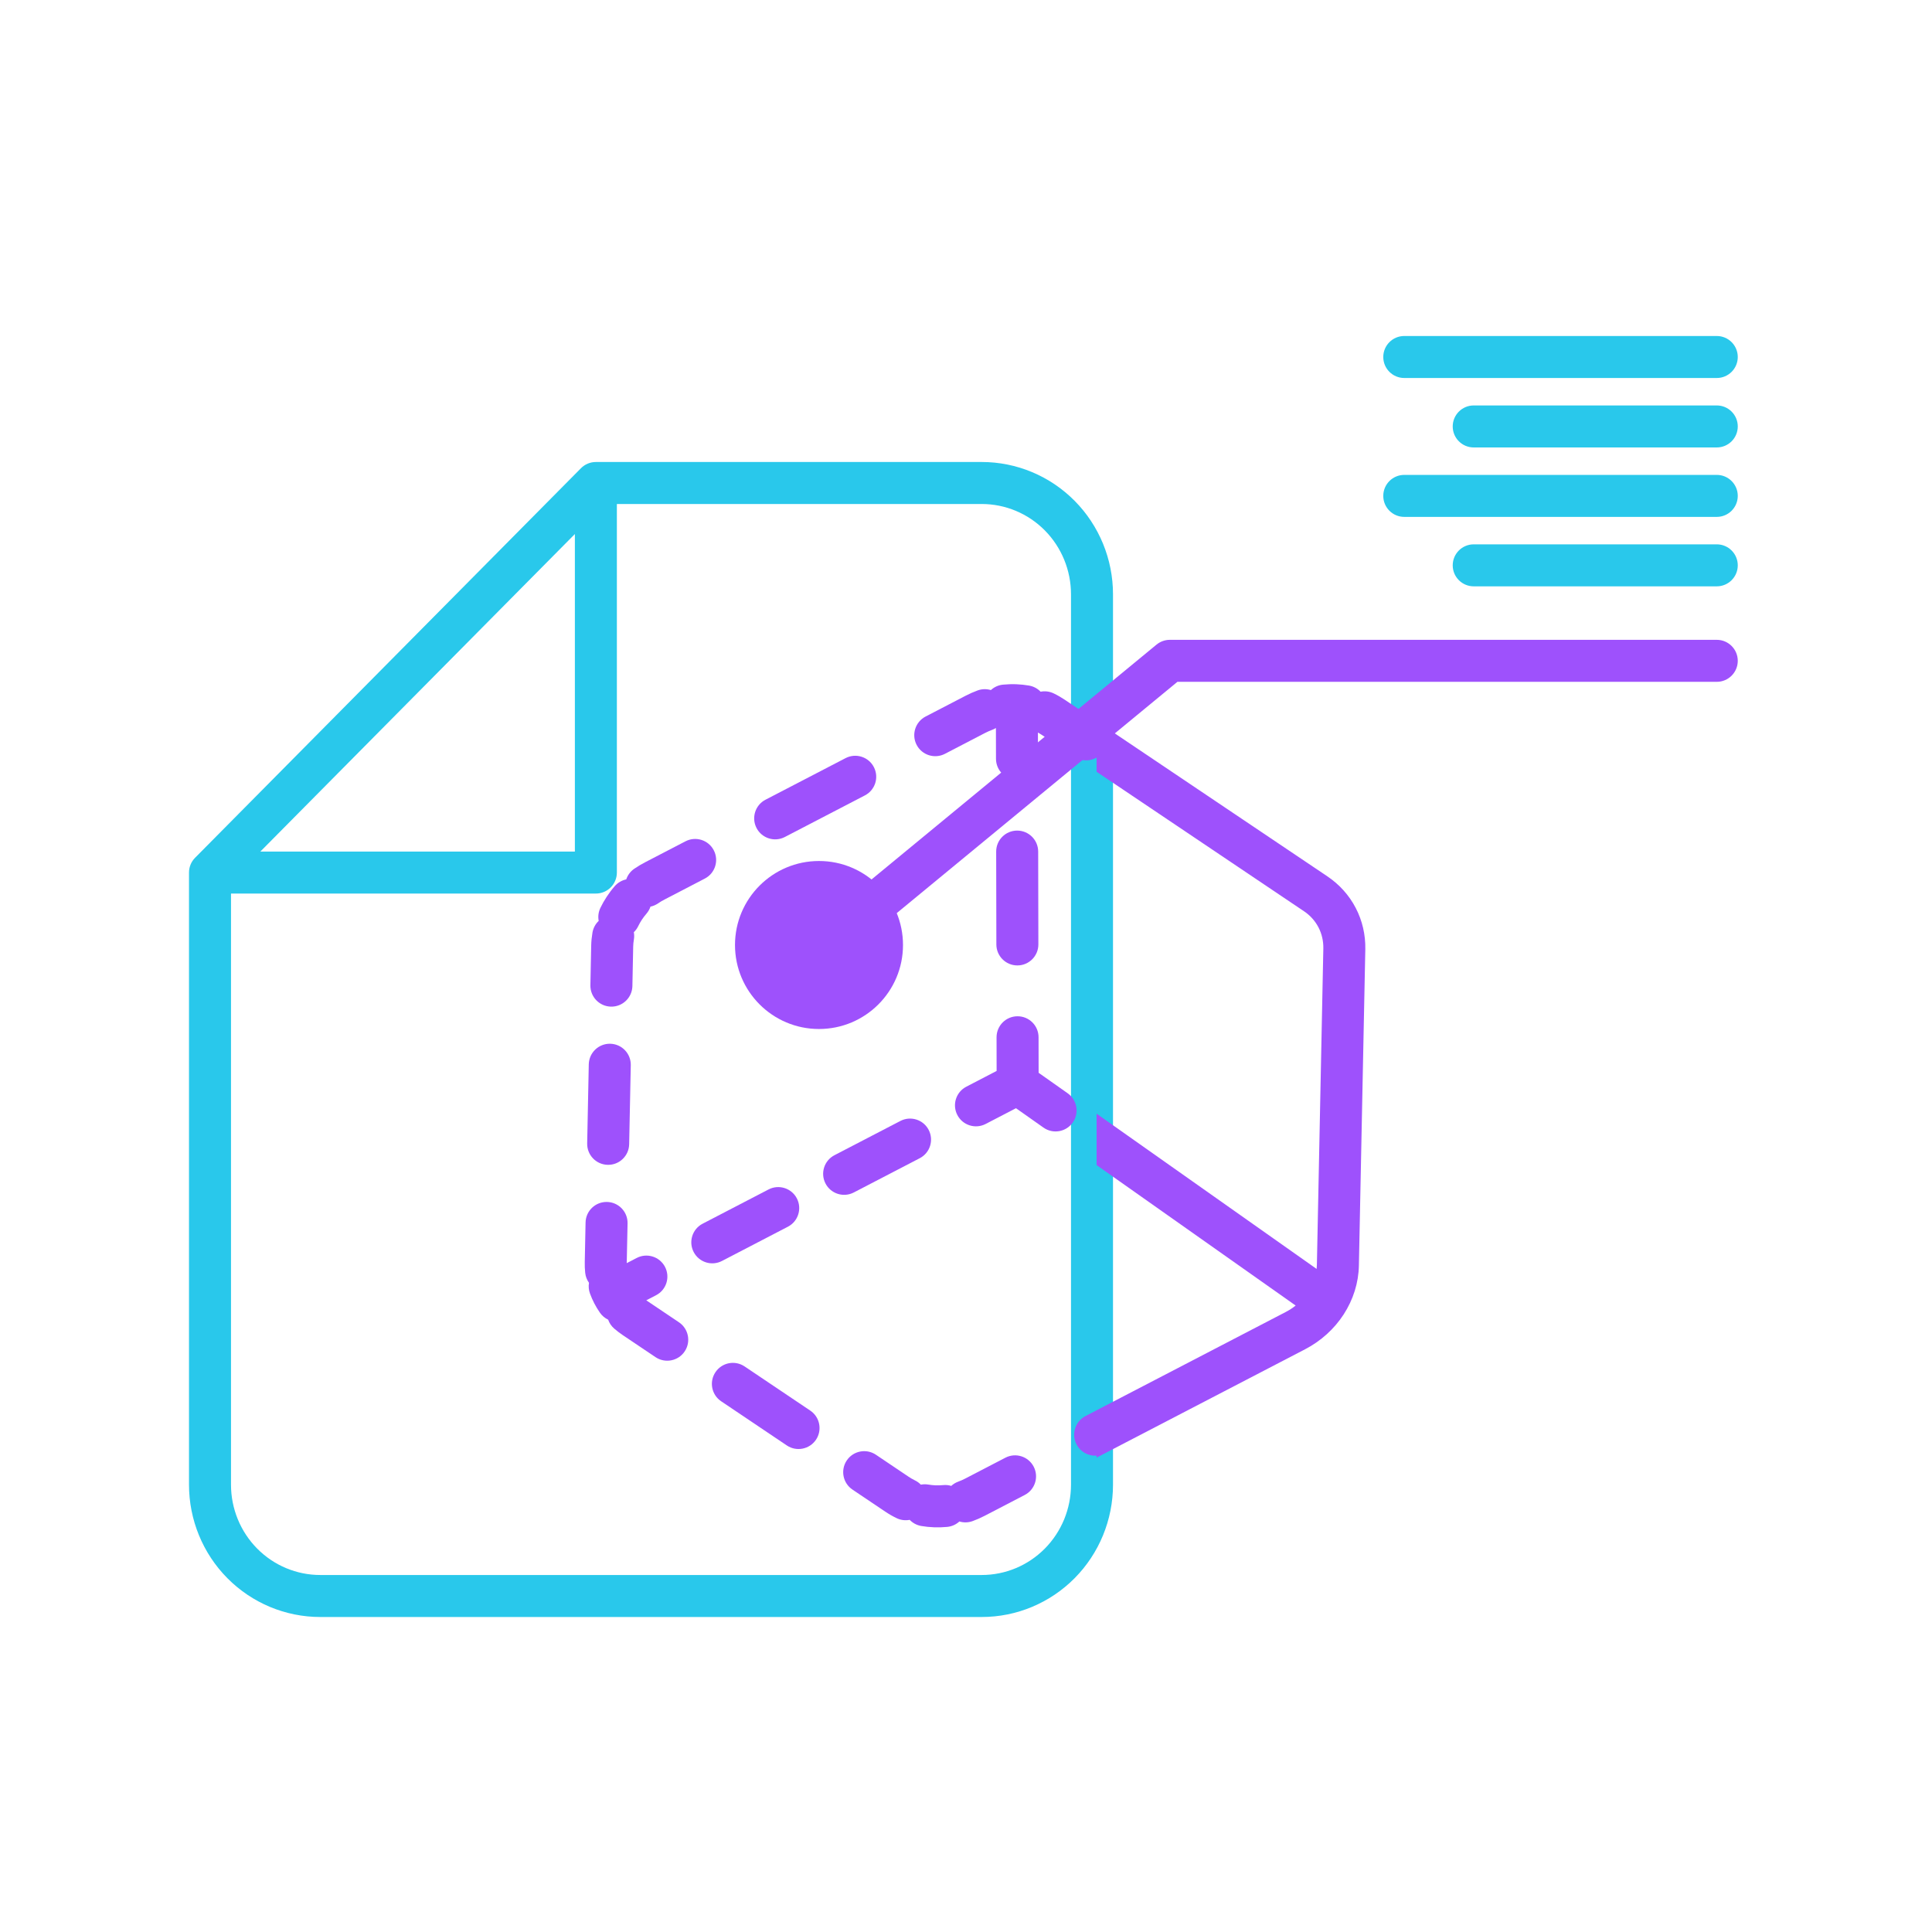 <?xml version="1.0" encoding="UTF-8"?> <svg xmlns="http://www.w3.org/2000/svg" width="92" height="92" viewBox="0 0 92 92" fill="none"> <path fill-rule="evenodd" clip-rule="evenodd" d="M27.665 22.296C27.852 22.107 28.108 22 28.375 22H46.75C48.411 22 50.001 22.666 51.173 23.849C52.344 25.031 53 26.632 53 28.3V70.7C53 72.368 52.344 73.969 51.173 75.151C50.001 76.334 48.411 77 46.75 77H15.25C13.589 77 11.999 76.334 10.827 75.151C9.656 73.969 9 72.368 9 70.7V41.55C9 41.286 9.104 41.033 9.29 40.846L27.665 22.296ZM27.375 25.43V40.55H12.398L27.375 25.43ZM11 42.55H28.375C28.927 42.55 29.375 42.102 29.375 41.55V24H46.75C47.874 24 48.954 24.451 49.752 25.256C50.55 26.062 51 27.157 51 28.3V70.7C51 71.844 50.55 72.938 49.752 73.744C48.954 74.549 47.874 75 46.75 75H15.25C14.126 75 13.046 74.549 12.248 73.744C11.45 72.938 11 71.844 11 70.7V42.55Z" fill="#29C8EB"></path> <path d="M52.22 34.341L50.715 33.329L50.714 33.328C50.541 33.212 50.361 33.108 50.174 33.018C49.973 32.922 49.756 32.898 49.552 32.938C49.41 32.789 49.22 32.684 49.001 32.646C48.802 32.612 48.599 32.591 48.395 32.583C48.185 32.575 47.975 32.582 47.766 32.602C47.541 32.623 47.34 32.718 47.185 32.861C46.984 32.8 46.763 32.801 46.551 32.879C46.357 32.951 46.166 33.035 45.981 33.131L44.075 34.121C43.585 34.376 43.394 34.98 43.649 35.47C43.904 35.96 44.507 36.151 44.998 35.896L46.903 34.906C47.013 34.849 47.126 34.799 47.241 34.756C47.307 34.732 47.368 34.702 47.425 34.667L47.428 36.133C47.429 36.685 47.877 37.132 48.43 37.131C48.982 37.13 49.429 36.681 49.428 36.129L49.425 34.882C49.483 34.914 49.54 34.949 49.595 34.986L49.597 34.987L51.16 36.038C51.488 36.259 51.9 36.259 52.22 36.074V34.341Z" fill="#9E51FC"></path> <path d="M52.22 67.157L51.69 67.432C51.2 67.687 51.009 68.291 51.264 68.781C51.453 69.145 51.835 69.344 52.22 69.317V67.157Z" fill="#9E51FC"></path> <path d="M49.437 40.55C49.435 39.998 48.987 39.551 48.435 39.552C47.882 39.553 47.435 40.002 47.437 40.554L47.446 44.975C47.447 45.527 47.895 45.974 48.448 45.973C49 45.972 49.447 45.523 49.446 44.971L49.437 40.55Z" fill="#9E51FC"></path> <path d="M49.455 49.392C49.454 48.839 49.005 48.392 48.453 48.394C47.9 48.395 47.454 48.843 47.455 49.396L47.458 50.997L46.014 51.748C45.524 52.002 45.333 52.606 45.588 53.096C45.842 53.586 46.446 53.777 46.936 53.522L48.38 52.772L49.689 53.695C50.14 54.014 50.764 53.906 51.083 53.455C51.401 53.004 51.293 52.38 50.842 52.061L49.458 51.085L49.455 49.392Z" fill="#9E51FC"></path> <path d="M41.186 37.876C41.676 37.622 41.867 37.018 41.612 36.528C41.358 36.038 40.754 35.847 40.264 36.102L36.452 38.082C35.962 38.337 35.771 38.941 36.026 39.431C36.281 39.921 36.884 40.111 37.374 39.857L41.186 37.876Z" fill="#9E51FC"></path> <path d="M43.797 55.153C44.287 54.899 44.478 54.295 44.223 53.805C43.969 53.315 43.365 53.124 42.875 53.379L39.736 55.01C39.246 55.264 39.055 55.868 39.31 56.358C39.565 56.848 40.168 57.039 40.658 56.784L43.797 55.153Z" fill="#9E51FC"></path> <path d="M33.563 41.837C34.053 41.583 34.244 40.979 33.989 40.489C33.735 39.999 33.131 39.808 32.641 40.063L30.738 41.051C30.553 41.146 30.375 41.252 30.205 41.368C30.018 41.496 29.888 41.676 29.821 41.875C29.615 41.919 29.421 42.027 29.272 42.199C29.134 42.357 29.007 42.525 28.892 42.701C28.779 42.872 28.678 43.05 28.59 43.233C28.494 43.433 28.47 43.649 28.509 43.852C28.358 43.995 28.251 44.186 28.213 44.406C28.178 44.611 28.157 44.819 28.152 45.029L28.152 45.032L28.114 46.915C28.103 47.467 28.541 47.924 29.093 47.935C29.646 47.947 30.102 47.508 30.114 46.956L30.152 45.076L30.152 45.074C30.154 44.965 30.165 44.855 30.184 44.745C30.205 44.624 30.203 44.505 30.182 44.391C30.267 44.31 30.338 44.213 30.392 44.101C30.442 43.998 30.499 43.897 30.563 43.799C30.63 43.698 30.703 43.601 30.783 43.509C30.871 43.407 30.935 43.293 30.975 43.173C31.1 43.147 31.221 43.096 31.333 43.02C31.434 42.95 31.541 42.887 31.652 42.831L31.657 42.828L33.563 41.837Z" fill="#9E51FC"></path> <path d="M48.797 71.189C49.287 70.935 49.478 70.331 49.223 69.841C48.968 69.351 48.365 69.16 47.875 69.415L45.967 70.406C45.857 70.463 45.744 70.513 45.629 70.555C45.502 70.602 45.391 70.671 45.298 70.757C45.177 70.72 45.047 70.706 44.913 70.719C44.792 70.731 44.671 70.734 44.55 70.73C44.433 70.725 44.318 70.713 44.206 70.694C44.084 70.673 43.964 70.676 43.849 70.698C43.769 70.614 43.673 70.544 43.562 70.491C43.462 70.442 43.366 70.387 43.275 70.326L43.273 70.325L41.71 69.273C41.252 68.965 40.63 69.087 40.322 69.545C40.014 70.004 40.136 70.625 40.594 70.933L42.155 71.983L42.156 71.983C42.329 72.1 42.509 72.204 42.696 72.293C42.897 72.39 43.114 72.413 43.318 72.374C43.461 72.522 43.651 72.628 43.869 72.666C44.069 72.7 44.271 72.721 44.475 72.728C44.685 72.736 44.896 72.73 45.104 72.71C45.33 72.688 45.53 72.594 45.685 72.451C45.886 72.512 46.107 72.51 46.319 72.432C46.514 72.361 46.704 72.277 46.889 72.181L48.797 71.189Z" fill="#9E51FC"></path> <path d="M37.519 58.415C38.009 58.161 38.2 57.557 37.946 57.067C37.691 56.577 37.087 56.386 36.597 56.641L33.458 58.272C32.968 58.526 32.777 59.13 33.032 59.62C33.287 60.11 33.89 60.301 34.38 60.046L37.519 58.415Z" fill="#9E51FC"></path> <path d="M30.037 50.722C30.048 50.17 29.61 49.714 29.058 49.702C28.505 49.691 28.049 50.13 28.037 50.682L27.961 54.448C27.949 55.001 28.388 55.457 28.94 55.468C29.492 55.48 29.949 55.041 29.96 54.489L30.037 50.722Z" fill="#9E51FC"></path> <path d="M37.468 68.831C37.926 69.139 38.547 69.017 38.856 68.559C39.164 68.101 39.042 67.479 38.584 67.171L35.458 65.069C34.999 64.76 34.378 64.882 34.07 65.341C33.761 65.799 33.883 66.42 34.342 66.728L37.468 68.831Z" fill="#9E51FC"></path> <path d="M31.242 61.677C31.732 61.423 31.922 60.819 31.668 60.329C31.413 59.839 30.809 59.648 30.319 59.903L29.845 60.149L29.845 60.139L29.884 58.256C29.895 57.703 29.456 57.247 28.904 57.236C28.352 57.224 27.895 57.663 27.884 58.215L27.846 60.098C27.842 60.268 27.849 60.437 27.866 60.605C27.884 60.785 27.949 60.949 28.047 61.086C28.019 61.253 28.032 61.429 28.095 61.599C28.154 61.76 28.223 61.917 28.302 62.069C28.381 62.221 28.47 62.368 28.567 62.508C28.67 62.657 28.807 62.769 28.96 62.842C29.015 63.001 29.112 63.148 29.249 63.267C29.377 63.377 29.511 63.48 29.652 63.575L31.215 64.626C31.674 64.934 32.295 64.812 32.603 64.354C32.911 63.896 32.79 63.275 32.331 62.966L30.775 61.92L31.242 61.677Z" fill="#9E51FC"></path> <path d="M52.219 69.41L62.149 64.25C62.895 63.862 63.532 63.289 63.985 62.59C64.438 61.89 64.694 61.086 64.709 60.264L64.709 60.262L65.015 45.198L65.015 45.196C65.027 44.512 64.873 43.841 64.559 43.237C64.245 42.633 63.785 42.121 63.218 41.738L63.216 41.736L52.219 34.341V36.751L62.098 43.395L62.099 43.395C62.394 43.595 62.627 43.857 62.784 44.159C62.941 44.462 63.022 44.803 63.016 45.159L63.016 45.16L62.709 60.224L62.709 60.227C62.708 60.293 62.703 60.359 62.696 60.425L52.219 53.033V55.481L61.699 62.169C61.553 62.285 61.395 62.388 61.227 62.475L52.219 67.156V69.41Z" fill="#9E51FC"></path> <path fill-rule="evenodd" clip-rule="evenodd" d="M39.728 44.636C39.377 44.209 39.438 43.579 39.864 43.228L55.072 30.696C55.252 30.549 55.476 30.468 55.708 30.468H81.751C82.303 30.468 82.751 30.916 82.751 31.468C82.751 32.02 82.303 32.468 81.751 32.468H56.067L41.136 44.772C40.71 45.123 40.08 45.062 39.728 44.636Z" fill="#9E51FC"></path> <path d="M43 45C43 47.209 41.209 49 39 49C36.791 49 35 47.209 35 45C35 42.791 36.791 41 39 41C41.209 41 43 42.791 43 45Z" fill="#9E51FC"></path> <path fill-rule="evenodd" clip-rule="evenodd" d="M82.751 17C82.751 16.448 82.303 16 81.751 16H66.87C66.317 16 65.87 16.448 65.87 17C65.87 17.552 66.317 18 66.87 18H81.751C82.303 18 82.751 17.552 82.751 17ZM82.751 20.307C82.751 19.755 82.303 19.307 81.751 19.307H70.177C69.624 19.307 69.177 19.755 69.177 20.307C69.177 20.859 69.624 21.307 70.177 21.307H81.751C82.303 21.307 82.751 20.859 82.751 20.307ZM82.751 23.614C82.751 23.062 82.303 22.614 81.751 22.614H66.87C66.317 22.614 65.87 23.062 65.87 23.614C65.87 24.166 66.317 24.614 66.87 24.614H81.751C82.303 24.614 82.751 24.166 82.751 23.614ZM82.751 26.921C82.751 26.369 82.303 25.921 81.751 25.921H70.177C69.624 25.921 69.177 26.369 69.177 26.921C69.177 27.473 69.624 27.921 70.177 27.921H81.751C82.303 27.921 82.751 27.473 82.751 26.921Z" fill="#29C8EB"></path> </svg> 